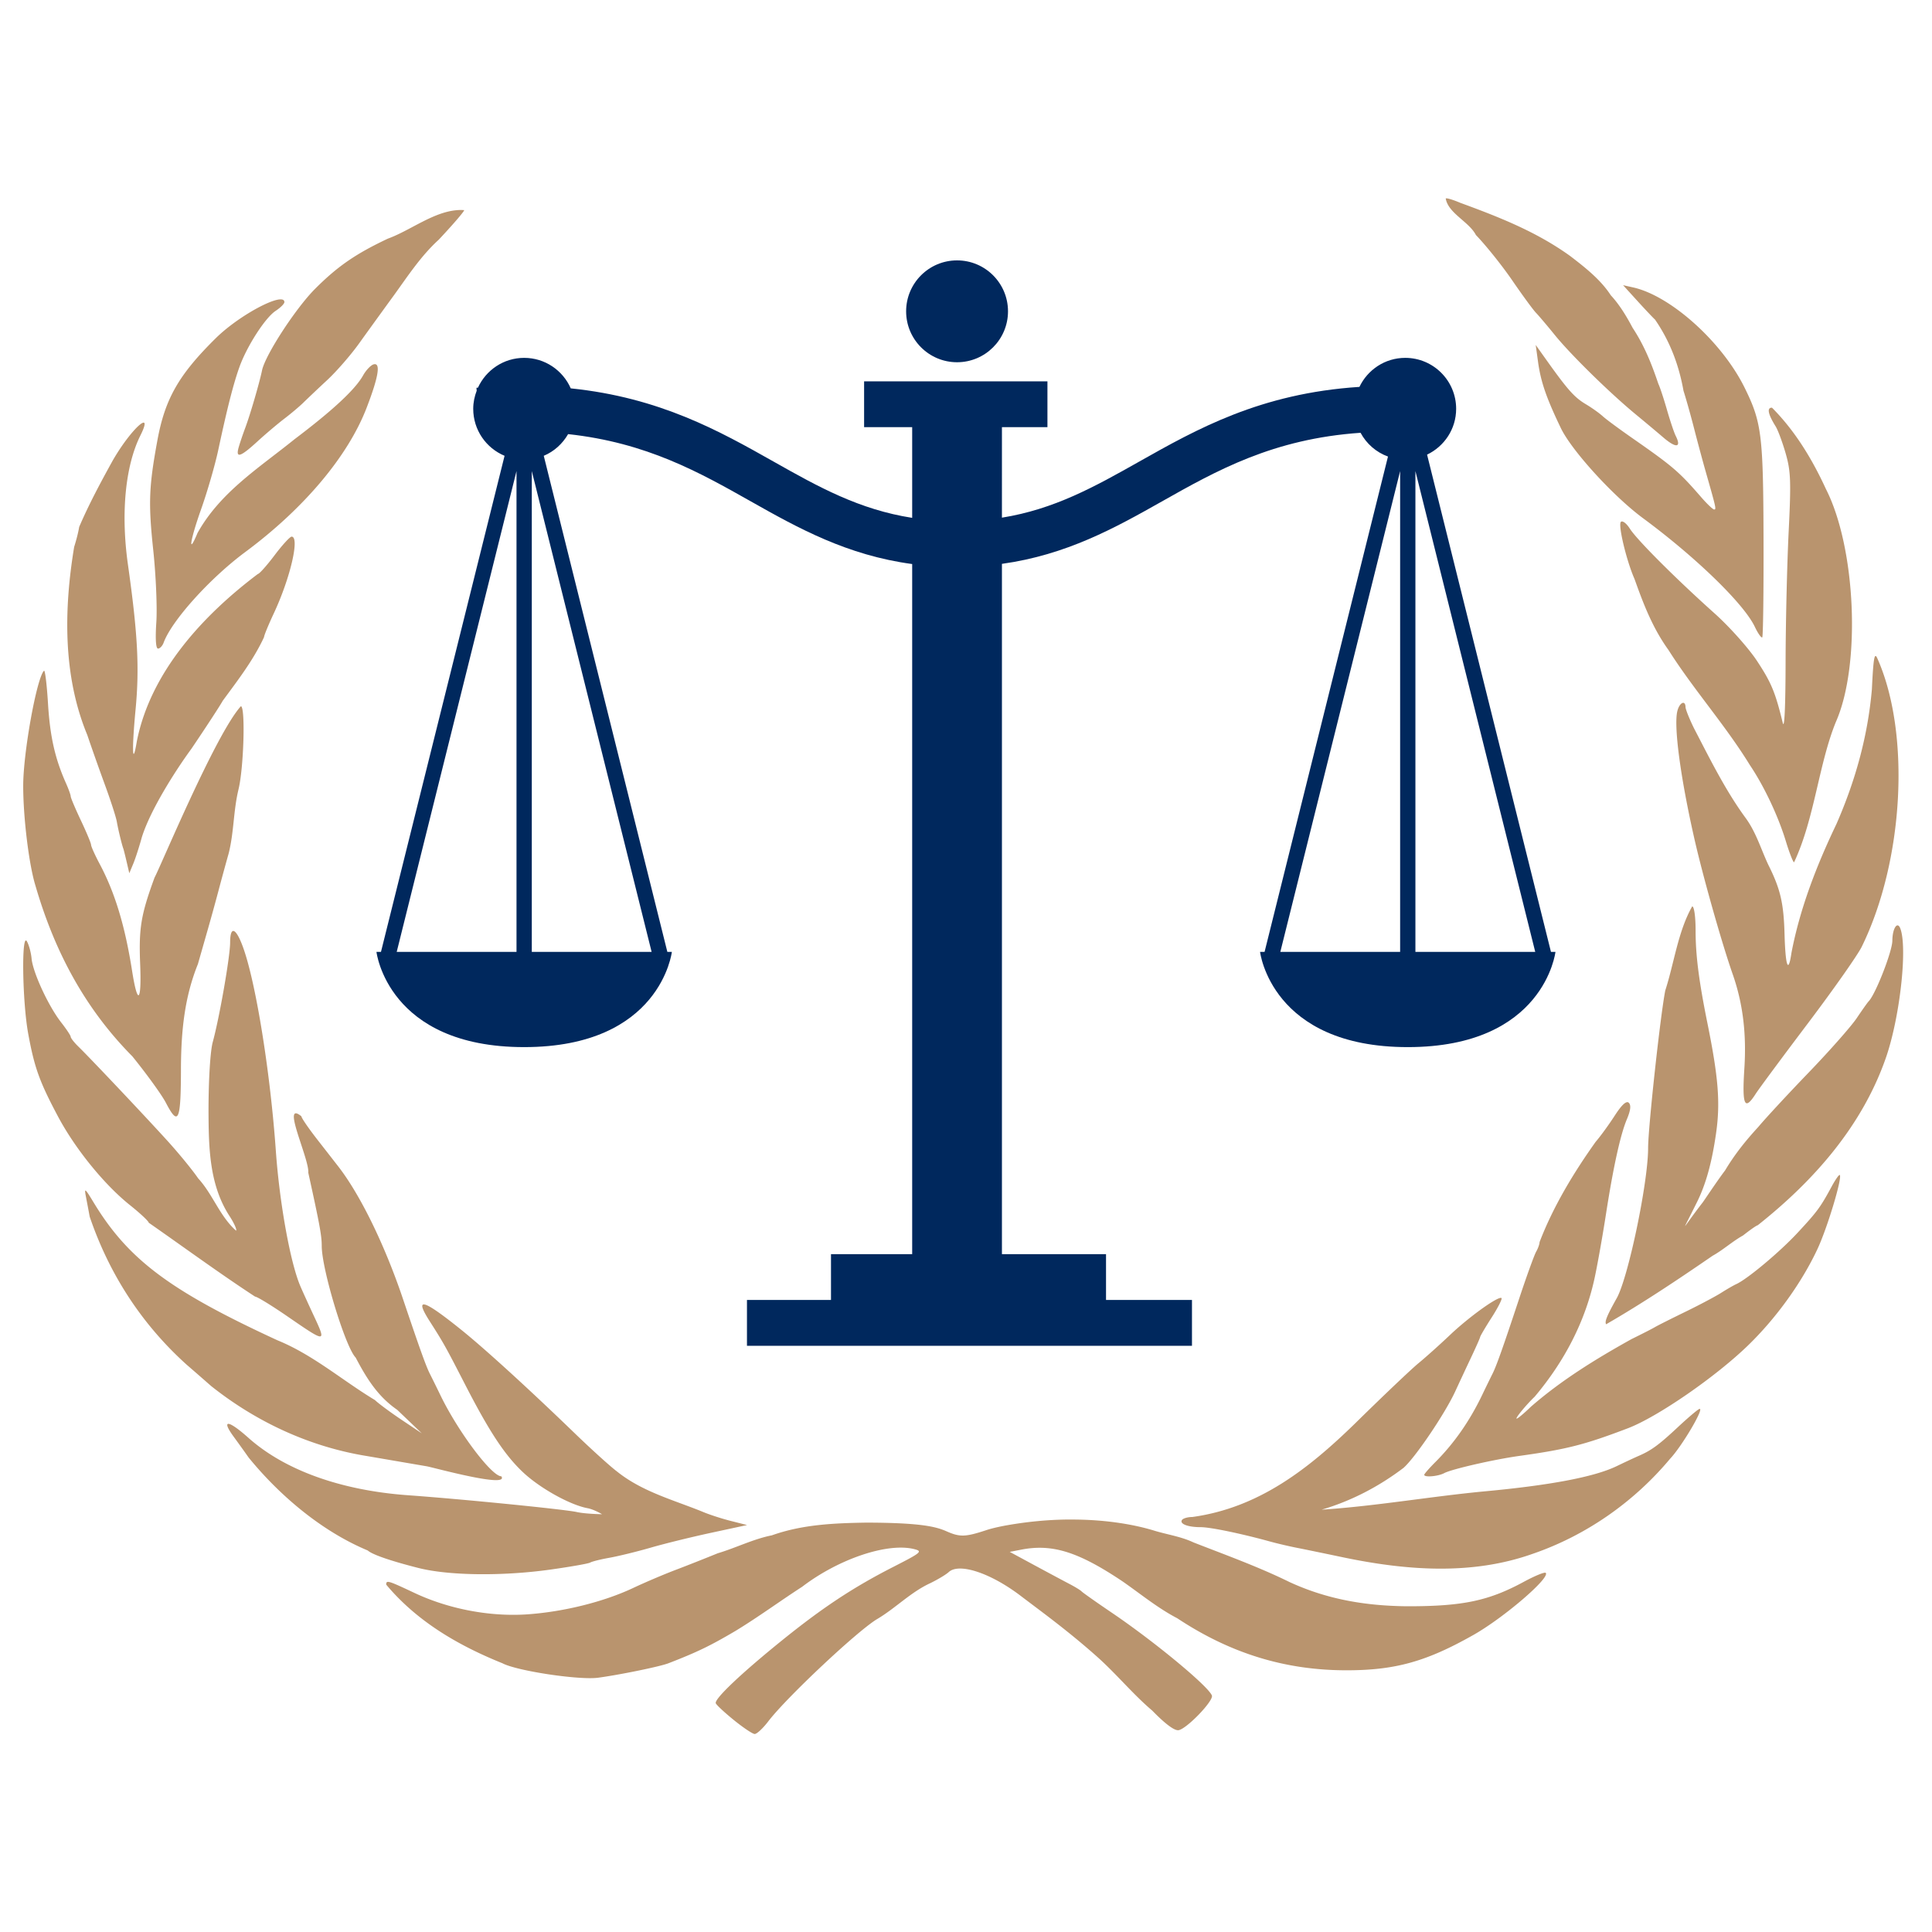 <?xml version="1.0" encoding="UTF-8"?>
<svg data-bbox="-150 -150 1800 1800" height="2000" viewBox="0 0 1500 1500" width="2000" xmlns="http://www.w3.org/2000/svg" data-type="color">
    <g>
        <defs>
            <clipPath id="b41e2c05-5375-4c62-aba9-fe3a4608b6b8">
                <path d="M18 154h1460v1192.34H18Zm0 0"/>
            </clipPath>
            <clipPath id="3a431f67-5bfe-41f0-b87b-477897b3a8bc">
                <path d="M703 202.156h80V282h-80Zm0 0"/>
            </clipPath>
            <clipPath id="99b23679-6f22-4e23-98e9-b1678e3b63c8">
                <path d="M292.238 277h915.75v768h-915.75Zm0 0"/>
            </clipPath>
        </defs>
        <path fill="#ffffff" d="M1650-150v1800H-150V-150z" data-color="1"/>
        <path fill="#ffffff" d="M1650-150v1800H-150V-150z" data-color="1"/>
        <g clip-path="url(#b41e2c05-5375-4c62-aba9-fe3a4608b6b8)">
            <path d="M1122.86 154.004c-.204.012-.337.012-.41.082 1.898 11.492 18.062 17.98 23.456 28.394 7.606 7.864 20.262 23.637 28.149 35.145 7.89 11.508 16.183 22.84 18.437 25.184 2.254 2.347 8.856 10.132 14.653 17.285 12.445 15.36 42.742 45.062 62.96 61.73 7.91 6.52 17.442 14.52 21.235 17.778 10.043 8.628 14.36 8.062 9.629-1.317-1.266-2.515-4.332-11.719-6.832-20.41-2.496-8.691-5.465-17.617-6.582-19.836-5.23-15.492-10.871-29.719-20-43.539-4.817-9.102-10.258-18.05-16.957-25.27-7.989-12.351-20.625-22.113-31.602-30.53-26.36-18.934-55.16-30.2-85.27-41.24-4.91-2.105-9.43-3.523-10.863-3.456Zm-766.333 9.055c-19.289.718-37.675 15.82-55.39 22.222-25.11 11.864-39.004 21.469-56.461 38.93-15.086 15.082-38.778 51.484-41.238 63.375-2.016 9.758-9.149 34.246-13.086 44.773-1.899 5.07-4.196 11.887-5.102 15.145-2.39 8.601 1.48 7.308 14.648-4.774 6.403-5.875 15.836-13.82 20.907-17.695s11.668-9.422 14.648-12.348c2.984-2.921 11.305-10.835 18.52-17.527 7.218-6.695 18.398-19.527 24.855-28.562 6.461-9.032 18.586-25.758 26.914-37.203 10.93-15.094 20.992-30.61 34.899-43.293 10.863-11.547 19.75-21.875 19.754-22.961-1.293-.086-2.582-.133-3.868-.082m903.621 58.351 11.524 12.676c6.355 6.976 12.344 13.266 13.25 13.992 11.613 16.832 18.57 35.281 22.14 55.309 2.086 6.52 5.743 19.554 8.149 28.972 2.406 9.414 6.531 24.82 9.219 34.239 8.02 28.113 8.207 28.968 6.418 28.968-.946 0-5.457-4.27-10.04-9.546-17.109-19.696-21.757-23.77-53.09-45.598-10.136-7.063-20.636-14.77-23.288-17.2-2.657-2.433-8.582-6.66-13.172-9.382-8.73-5.188-13.957-11.02-29.547-32.84l-9.383-13.168 1.813 13.168c2.129 15.422 6.39 27.816 17.695 51.36 8.398 17.488 40.68 52.898 63.785 69.956 41.211 30.434 78.367 66.516 86.832 84.364 2.45 5.16 5.078 8.836 5.762 8.148.683-.683 1.11-35.394.988-77.2-.238-80.296-1.504-90.01-14.816-116.874-17.57-35.457-57.371-71.172-86.504-77.613ZM217.504 232.438c-9.094.394-34.82 15.183-49.961 30.125-28.781 28.406-39.418 47.046-45.348 79.343-6.62 36.055-7.09 48.785-3.21 85.266 2.081 19.558 3.14 44.742 2.386 55.969-.863 12.949-.379 20.414 1.317 20.414 1.472 0 3.433-2.075 4.363-4.61 6.254-17.066 35.863-49.933 63.293-70.289 45.75-33.945 79.828-74.449 94.32-112.097 9.16-23.786 10.992-34.84 5.68-33.747-2.254.465-6.04 4.38-8.477 8.723-6.097 10.875-23.57 27.113-53.172 49.465-27.347 22.113-57.57 40.984-75.308 72.758-7.696 18.418-5.813 5.754 2.715-18.27 4.863-13.695 10.859-34.422 13.335-46.008 6.883-32.234 11.782-51.507 16.461-64.53 5.848-16.278 20.055-38.317 28.149-43.622 3.687-2.414 6.75-5.465 6.75-6.746 0-1.617-1.195-2.23-3.293-2.14Zm1157.547 84.117c-3.246.574-2.051 5.511 3.543 14.484 1.804 2.899 5.328 12.402 7.816 21.07 3.93 13.696 4.235 21.641 2.305 60.579-1.219 24.648-2.32 70.105-2.387 101.07-.074 35.082-.875 52.949-2.223 47.406-5.789-23.809-8.925-31.277-20-48.066-6.578-9.973-21.414-26.567-32.921-36.871-30.422-27.247-60.27-57.114-65.758-65.762-2.649-4.168-5.75-6.516-6.996-5.266-2.313 2.317 4.367 30.238 10.617 44.363 7.015 19.668 14.082 38.063 26.336 55.06 19.535 30.847 44.152 58.323 63.21 89.382 10.985 16.277 21.993 39.601 27.903 59.016 2.75 9.039 5.633 16.445 6.418 16.46 15.938-33.82 19.117-76.585 32.594-109.304 19.355-44.164 15.41-134.692-7.82-180.41-10.579-22.985-23.801-45.032-41.891-63.211-.254 0-.524-.04-.742 0ZM111.176 328.16c-3.496.781-14.574 13.527-23.79 29.63-9.25 16.765-18.464 33.905-25.925 51.358-.484 3.383-2.223 10.32-3.867 15.391-8.04 48.48-8.856 100.238 10.207 146.172 2.918 8.691 8.976 25.879 13.496 38.191s8.762 25.352 9.383 28.973c1.05 6.11 3.937 18.023 5.101 21.07.281.723 1.414 5.344 2.555 10.203l2.055 8.809 3.129-7.492c1.703-4.133 4.609-13.2 6.503-20.082 6.438-21.113 26.043-51.918 38.598-69.055 11.469-16.95 22.39-33.703 24.281-37.203 11.653-15.906 23.762-31.45 32.102-49.465 0-1.27 3.418-9.566 7.57-18.433 12.856-27.45 20.313-59.59 13.828-59.59-1.273 0-7.238 6.52-13.25 14.484-6.015 7.969-11.832 14.488-12.922 14.488-42.675 32.172-83.355 76.16-93.996 129.961-3.433 20.606-3.968 6.805-.984-24.61 3.082-32.495 1.703-58.733-5.926-112.675-5.62-39.719-2.074-76.629 9.711-100.25 3.688-7.394 3.969-10.285 2.14-9.875M1456.21 509.312c-1.285.008-1.977 6.993-2.879 25.844-3.215 36.64-12.832 70.973-27.488 104.528-15.301 31.98-28.328 65.343-34.985 100.25-2.394 16.562-4.652 10.43-5.347-14.735-.668-24.18-3.235-35.09-12.676-53.91-5.809-12.437-9.563-25.621-18.024-36.871-15.507-21.332-27.511-45.746-39.59-68.973-3.562-7.242-6.538-14.648-6.581-16.46-.145-5.735-4.684-3.548-6.34 3.046-2.91 11.602 2.304 51.008 13.172 99.012 6.543 28.922 21.246 80.96 29.793 105.352 7.855 22.421 10.793 46.097 9.054 73.085-1.863 28.91.121 33.297 8.805 19.754 2.555-3.984 20.867-28.68 40.66-54.898 19.797-26.219 38.524-52.883 41.649-59.258 32.703-66.687 38.086-165.34 12.261-223.625-.605-1.367-1.05-2.14-1.48-2.14ZM34.148 520.755c-5.671 5.672-16.125 63.574-16.132 89.3-.004 24.938 4.496 61.489 9.55 77.696 14.504 49.984 37.793 94.66 75.227 132.426 11.137 13.765 22.793 29.879 25.926 35.886 9.89 18.973 11.77 14.586 11.77-27.902.238-27.797 2.69-53.719 13.167-79.672l7.903-27.652c2.07-7.242 5.691-20.281 7.984-28.969 2.289-8.691 5.89-21.851 7.98-29.222 4.157-16.434 3.645-33.325 7.657-49.793 4.11-17.016 5.445-64.528 1.812-64.528-19.75 21.871-62.742 125.457-66.996 133.004-10.484 28.617-12.305 39.145-11.195 66.75 1.219 30.305-1.938 33.16-6.254 5.68-5.469-34.781-13.27-60.625-25.106-82.88-3.714-6.991-6.746-13.75-6.746-14.98s-3.558-9.734-7.902-18.93c-4.344-9.198-7.902-17.593-7.902-18.683s-1.668-5.722-3.703-10.289c-8.47-19.004-12.348-36.117-13.91-61.648-.91-14.868-2.313-26.41-3.126-25.594Zm1279.676 182.96c-11.027 19.325-14.078 44.31-20.906 65.27-3.809 19.27-13.332 106.63-13.332 122.387 0 26.828-15.445 100.645-24.363 116.543-7.73 13.79-9.493 18.207-8.23 20.246 28.3-16.308 55.987-34.844 82.636-53.168 8.289-4.597 15.367-11.172 23.703-15.804 5.484-4.344 10.598-7.899 11.355-7.899 44.024-34.86 81.805-77.824 100.086-131.691 10.606-31.91 16.204-84.203 10.618-98.762-2.278-5.938-6.118 0-6.176 9.547-.047 8.32-13.156 41.824-18.434 47.078-.73.723-4.879 6.559-9.218 13.004-4.344 6.441-21.086 25.406-37.204 42.14-16.12 16.735-33.77 35.786-39.18 42.305-9.808 10.66-18.37 21.313-25.843 33.828-6.242 8.219-16.32 23.489-17.445 24.938-8.532 10.98-13.063 17.855-13.582 18.191.18-.75 3.222-6.41 9.218-18.52 6.657-13.44 11.414-29.702 14.817-53.413 3.39-23.637 1.843-43.313-6.668-85.352-6.715-33.16-9.219-53.004-9.219-72.098 0-10.773-1.125-18.765-2.633-18.765ZM181.223 722.813c-1.586-.136-2.532 2.782-2.551 8.97-.031 10.98-8.3 58.257-13.496 77.284-1.926 7.047-3.278 28.93-3.293 53.993.172 27.617.535 56.27 15.883 80.414 3.836 5.793 6.293 11.238 5.515 12.015-12.75-11.293-17.984-28.16-29.465-40.66-4.265-6.281-14.937-19.316-23.703-28.973-18.617-20.503-60.668-64.953-69.3-73.332-3.286-3.191-5.926-6.625-5.926-7.574 0-.945-3.371-5.996-7.489-11.273-9.84-12.614-21.878-38.668-22.882-49.465-.438-4.723-2.102-10.719-3.621-13.336-4.344-7.469-3.586 46.637.988 71.605 4.824 26.329 8.695 37.149 22.965 64.032 13.406 25.27 36.03 53.183 56.129 69.218 7.941 6.34 14.484 12.48 14.484 13.582 27.418 19.11 55.117 39.434 82.555 57.364 1.687.054 13.117 7.078 25.43 15.558 29.949 20.621 30.113 20.578 20.081-.906-3.445-7.387-8.101-17.562-10.285-22.633-7.804-18.11-16.203-64.492-19.094-105.351-4.171-58.918-14.796-126.207-24.527-155.227-3.309-9.867-6.355-15.137-8.398-15.308Zm1082.566 132.922c-.293-.066-.57-.004-.906.082-2.012.516-5.02 3.883-9.219 10.371-4.508 6.965-11.148 16.118-14.812 20.329-17.168 24.125-32.938 50.199-43.54 77.859 0 1.535-1.19 4.89-2.632 7.406-1.446 2.516-7.332 18.75-13.09 36.133-12.567 37.953-17.727 52.578-20.82 58.684-1.278 2.515-4.86 9.859-7.985 16.379-9.746 20.332-21.836 37.632-36.379 52.18-4.777 4.777-8.64 9.222-8.64 9.874 0 2.16 10.757 1.25 15.554-1.316 5.739-3.07 38.442-10.574 58.192-13.332 37.062-5.18 50.683-8.66 84.363-21.48 22.95-8.739 68.129-39.891 93.414-64.446 21.902-21.266 41.64-48.719 53.828-74.816 7.656-16.403 19.36-55.293 17.285-57.368-.543-.543-3.406 3.563-6.422 9.137-8.675 16.047-11.14 19.348-26.5 35.883-13.687 14.73-38.734 35.71-47.41 39.672-2.172.992-7.507 4.066-11.851 6.832-4.348 2.765-16.79 9.363-27.653 14.648-10.863 5.29-21.53 10.649-23.707 11.934-2.171 1.289-10.293 5.437-18.023 9.219-27.55 15.312-54.531 31.906-78.27 52.593-5.222 5.07-10.175 9.22-11.03 9.22-1.423 0 7.28-10.622 13.991-17.036 22.93-27.191 39.532-58.527 46.832-93.582 2.274-10.867 6.043-32.2 8.395-47.41 5.82-37.606 11.36-62.574 16.379-74.485 2.87-6.808 3.328-10.832 1.484-12.675-.23-.23-.535-.43-.824-.496Zm-1034.156 8.641c-6.524.3 10.57 36.926 9.71 46.09 8.895 40.347 10.454 48.988 10.454 56.875 0 18.176 18.41 78.734 26.34 86.668 8.484 16.152 17.187 30.195 32.261 40.574l19.094 18.273-16.215-10.863c-8.898-5.98-17.941-12.758-20.164-14.98-25.187-15.137-47.96-35.117-75.718-46.418-83.66-38.57-115.95-62.77-142.801-107.164-6.574-10.867-7.27-11.461-5.926-4.528.84 4.348 2.187 11.422 2.965 15.723 15.078 44.297 40.004 83.016 74.976 114.648a2957 2957 0 0 1 19.262 16.79c35.227 28.039 76.832 47.363 121.48 54.488l46.09 7.898c5.282.957 64.309 17.285 57.778 7.738-7.59 0-33.797-34.972-47.41-63.21-3.141-6.52-6.79-13.864-8.067-16.38-2.926-5.769-7.68-18.952-20.902-58.19-14.2-42.118-33.363-81.274-50.535-103.212-1.137-1.449-7.914-10.183-15.145-19.422-7.234-9.238-13.168-17.832-13.168-19.097-2.015-1.625-3.433-2.348-4.363-2.305Zm935.574 143.293c-4.254.144-25.145 15.262-39.344 28.727-7.922 7.511-18.96 17.41-24.527 21.972-5.566 4.567-27.711 25.602-49.219 46.75-35.945 35.035-74.492 65.516-126.422 72.676-3.64 0-7.265 1.09-8.066 2.387-1.879 3.039 4.738 5.515 14.652 5.515 7.489 0 31.442 4.973 53.664 11.11 5.793 1.601 15.274 3.808 21.07 4.937 5.794 1.133 21.794 4.434 35.555 7.328 48.649 10.149 99.735 14.285 147.493-2.718 41.351-14.192 78.496-40.168 106.503-73.665 9.371-9.882 27.301-40.374 22.797-38.765-1.406.504-8.875 6.832-16.625 14.074-14.773 13.805-20.629 18.09-30.37 22.305-3.24 1.402-10.95 5.004-17.122 7.984-17.379 8.399-51.547 14.89-103.375 19.672-41.926 4.008-84.043 11.426-125.762 14.156 23.036-6.777 44.371-17.902 63.54-32.43 9.046-7.878 32.21-42.113 40.164-59.343 2.34-5.07 7.574-16.328 11.687-25.02s7.594-16.445 7.656-17.203c.063-.758 4.074-7.597 8.969-15.226 4.895-7.625 8.32-14.395 7.656-15.059-.129-.129-.293-.176-.578-.164Zm-836.3 5.102c-2.384.183-.708 4.558 4.69 13.003 11.024 17.262 12.415 19.832 27.575 49.301 18.672 36.305 30.484 54.238 44.441 67.57 13.059 12.473 36.703 25.72 50.535 28.313 5.172.973 11.278 4.691 11.278 4.691s-13.215-.191-20.082-1.808c-11.457-2.242-89.45-9.996-130.371-12.922-52.11-3.727-95.82-19.387-124.118-44.61-15.718-14.011-21.382-14.495-11.523-.988 3.426 4.688 8.695 11.989 11.688 16.297 24.375 29.875 56.976 57.363 92.511 72.18 3.485 3.168 17.656 8.074 39.34 13.578 23.55 5.98 65.195 6.48 102.555 1.238 15.637-2.195 29.504-4.644 30.781-5.433 1.277-.79 7.938-2.489 14.816-3.703 6.875-1.22 21.399-4.75 32.262-7.903 10.863-3.148 32.11-8.36 47.242-11.605l27.493-5.926-13.008-3.293c-7.164-1.824-16.887-5.012-21.645-7.078-22.648-9.207-46.738-15.469-66.418-31.274-5.07-3.793-19.945-17.253-33.004-29.878-34.863-33.696-69.226-65.055-87.246-79.59-17.031-13.735-26.734-20.403-29.797-20.164Zm498.757 166.996c-14.168.226-29.539 1.582-45.844 4.445-3.582.629-10.828 2.055-16.047 3.785-16.125 5.34-20.515 5.492-30.699.988-8.062-3.566-19.437-6.746-62.554-6.832-25.13.426-49.567 1.442-73.25 9.875-14.47 2.875-27.903 9.735-41.973 13.91-9.055 3.688-23.695 9.504-32.512 12.84-8.82 3.34-23.703 9.641-33.09 14.075-22.675 10.714-53.64 18.48-81.972 20.496-29.082 2.062-61.274-4.04-87.985-16.63-20.586-9.698-21.894-10.085-21.894-6.417 24.035 28.703 56.023 47.27 90.289 61.07 11.148 5.918 59.492 13.207 74.32 11.195 17.113-2.324 47.953-8.66 54.485-11.195 22.496-8.723 32.347-13.492 52.18-25.184 17.765-10.804 34.327-23.015 51.687-34.238 28.437-21.715 66.316-34.41 86.996-29.222 6.722 1.687 5.562 2.668-16.297 13.828-31.168 15.914-54.832 31.562-86.668 57.285-31.418 25.387-52.328 45.234-51.11 48.558.489 1.336 6.833 7.215 14.075 13.086 7.242 5.875 14.492 10.73 16.133 10.786 1.636.05 6.398-4.375 10.535-9.797 14.308-18.762 70.426-71.391 84.937-79.672 14.203-8.5 25.82-20.766 41.07-27.735 5.774-2.843 12.141-6.668 14.075-8.476 7.98-7.465 32.476.613 55.804 18.351 3.622 2.754 11.325 8.54 17.118 12.922 17.605 13.328 30.855 24.168 43.21 35.227 14.891 13.45 26.864 28.207 41.977 41.074 10.063 10.344 17.27 15.695 20.41 15.14 6.438-1.128 27.371-22.933 25.844-26.91-2.777-7.246-44.543-41.812-77.45-64.117-12.312-8.343-22.98-15.87-23.702-16.707-.723-.84-4.871-3.41-9.219-5.68-4.344-2.269-16.61-8.828-27.242-14.566l-19.34-10.453 8.476-1.648c24.38-4.875 44.66 1.445 79.422 24.773 13.993 9.758 27.016 20.516 42.141 28.399 41.309 27.347 83.824 40.406 131.36 40.41 37.878 0 62.035-6.739 98.683-27.489 23.535-13.328 59.773-44.425 56.047-48.148-.824-.824-8.457 2.309-16.953 6.914-27.38 14.836-47.465 19.05-90.535 19.012-32.086-.297-62.07-5.242-91.524-18.848-24.031-11.812-49.52-20.976-74.402-30.7-9.457-4.46-19.66-5.964-29.63-8.89-15.327-4.785-37.066-8.742-63.378-8.886-1.973-.012-3.984-.036-6.008 0Zm0 0" fill="#b9946e" data-color="2"/>
        </g>
        <g clip-path="url(#3a431f67-5bfe-41f0-b87b-477897b3a8bc)">
            <path d="M743.059 281.246c21.84 0 39.55-17.71 39.55-39.531 0-21.84-17.71-39.55-39.55-39.55-21.844 0-39.547 17.71-39.547 39.55 0 21.82 17.703 39.531 39.547 39.531" fill="#00285d" data-color="3"/>
        </g>
        <g clip-path="url(#99b23679-6f22-4e23-98e9-b1678e3b63c8)">
            <path d="M1098.922 739.023V365.738l93.031 373.285Zm-104.875 0 93.012-373.285v373.285Zm-581.16 0V365.738l93.023 373.285Zm-104.875 0 93.008-373.285v373.285Zm896.152 0-96.187-386.046c13.312-6.356 22.578-19.84 22.578-35.582 0-21.848-17.707-39.551-39.535-39.551-15.711 0-29.196 9.25-35.563 22.543-76.836 4.937-126.363 32.832-171.008 58.023-34.781 19.63-65.965 36.977-106.55 43.508V331.66h35.328v-35.59h-142.34v35.59h37.324v70.399c-41.074-6.407-72.496-23.852-107.54-43.649-41.984-23.691-88.273-49.762-157.542-56.887-6.113-13.925-19.984-23.68-36.168-23.68-15.98 0-29.656 9.528-35.895 23.16-.398.04-.757.04-1.152.071l.195 2.27c-1.675 4.383-2.695 9.086-2.695 14.05 0 16.438 10.04 30.528 24.34 36.485l-95.961 385.144h-3.508s8.582 73.95 114.676 73.95 114.676-73.95 114.676-73.95h-3.508L422.172 353.88c8.043-3.356 14.594-9.363 18.906-16.832 61.117 6.621 102.098 29.777 142.094 52.355 36.637 20.692 74.508 41.7 125.039 48.516v535.785H645.18v35.578h-65.235v35.598h345.5v-35.598h-66.73v-35.578h-80.817v-535.93c50.036-6.949 87.66-27.832 124.043-48.37 42.61-24.051 86.403-48.727 154.395-53.391 4.578 8.504 12.09 15.113 21.293 18.449l-95.813 384.562h-3.5s8.567 73.95 114.68 73.95c106.094 0 114.66-73.95 114.66-73.95z" fill="#00285d" data-color="3"/>
        </g>
    </g>
</svg>
